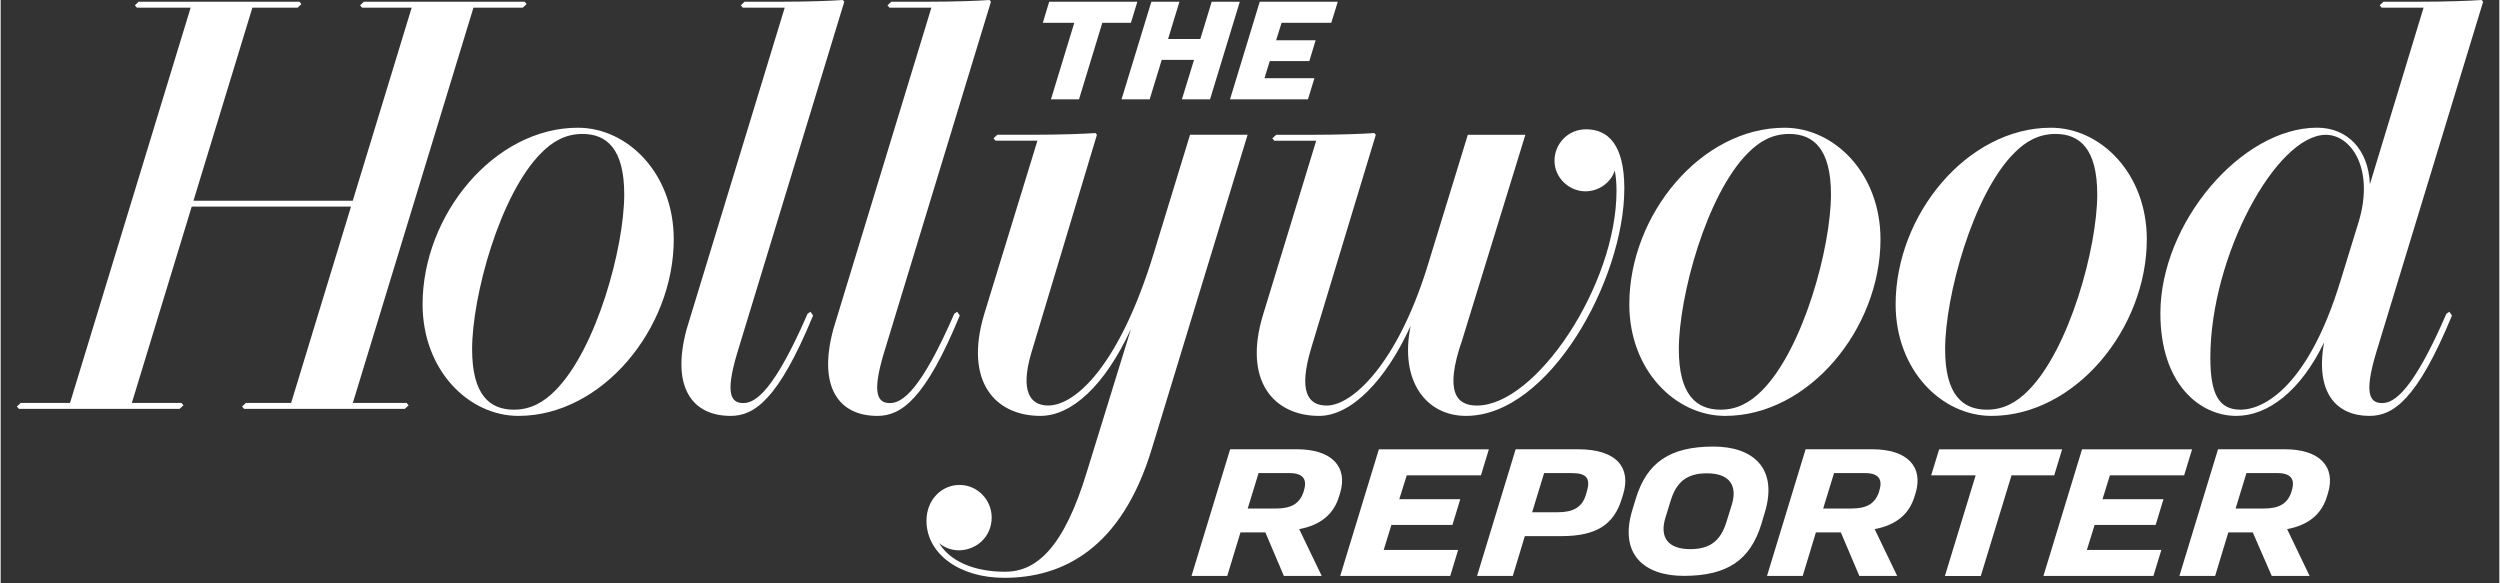<svg xmlns="http://www.w3.org/2000/svg" xmlns:xlink="http://www.w3.org/1999/xlink" width="300" zoomAndPan="magnify" viewBox="0 0 224.88 52.5" height="70" preserveAspectRatio="xMidYMid meet" version="1.0"><rect x="0" y="0" width="224.88" height="52.5" fill="#333333" stroke="none"/><defs><clipPath id="ed2e29f426"><path d="M 83 11 L 113 11 L 113 52.004 L 83 52.004 Z M 83 11 " clip-rule="nonzero"/></clipPath><clipPath id="d4f1cf1173"><path d="M 194 0 L 223.762 0 L 223.762 38 L 194 38 Z M 194 0 " clip-rule="nonzero"/></clipPath></defs><path fill="#ffffff" d="M 130.66 47.242 L 131.363 44.93 L 125.875 44.93 L 126.547 42.777 L 133.227 42.777 L 133.938 40.438 L 124.039 40.438 L 120.559 51.836 L 130.461 51.836 L 131.172 49.496 L 124.473 49.496 L 125.168 47.242 Z M 130.66 47.242 " fill-opacity="1" fill-rule="nonzero"/><path fill="#ffffff" d="M 116.668 40.434 L 110.652 40.434 L 107.176 51.836 L 110.391 51.836 L 111.582 47.918 L 113.824 47.918 L 115.488 51.836 L 118.895 51.836 L 116.867 47.621 C 118.793 47.258 119.98 46.277 120.461 44.664 L 120.547 44.391 C 121.277 41.988 119.777 40.434 116.668 40.434 M 117.297 44.133 L 117.27 44.234 C 116.91 45.379 116.082 45.766 114.777 45.766 L 112.234 45.766 L 113.211 42.578 L 116 42.578 C 117.199 42.578 117.605 43.121 117.297 44.133 " fill-opacity="1" fill-rule="nonzero"/><path fill="#ffffff" d="M 168.461 40.434 L 162.445 40.434 L 158.969 51.836 L 162.184 51.836 L 163.371 47.918 L 165.617 47.918 L 167.281 51.836 L 170.688 51.836 L 168.66 47.621 C 170.586 47.258 171.773 46.277 172.254 44.664 L 172.34 44.391 C 173.07 41.988 171.57 40.434 168.461 40.434 M 169.086 44.133 L 169.062 44.234 C 168.703 45.379 167.875 45.766 166.57 45.766 L 164.027 45.766 L 165.004 42.578 L 167.793 42.578 C 168.992 42.578 169.398 43.121 169.086 44.133 " fill-opacity="1" fill-rule="nonzero"/><path fill="#ffffff" d="M 193.949 47.242 L 194.652 44.93 L 189.164 44.93 L 189.832 42.777 L 196.512 42.777 L 197.227 40.438 L 187.324 40.438 L 183.848 51.836 L 193.746 51.836 L 194.461 49.496 L 187.758 49.496 L 188.457 47.242 Z M 193.949 47.242 " fill-opacity="1" fill-rule="nonzero"/><path fill="#ffffff" d="M 141.961 40.434 L 136.348 40.434 L 132.875 51.836 L 136.09 51.836 L 137.176 48.25 L 140.484 48.25 C 143.633 48.25 145.195 47.195 145.898 44.895 L 146.023 44.488 C 146.723 42.207 145.586 40.434 141.961 40.434 M 142.734 44.32 L 142.656 44.57 C 142.328 45.652 141.512 46.102 140.152 46.102 L 137.832 46.102 L 138.91 42.578 L 141.402 42.578 C 142.758 42.578 143.117 43.059 142.734 44.32 " fill-opacity="1" fill-rule="nonzero"/><path fill="#ffffff" d="M 184.82 42.777 L 185.531 40.438 L 174.465 40.438 L 173.746 42.777 L 177.75 42.777 L 174.98 51.84 L 178.211 51.84 L 180.977 42.777 Z M 184.82 42.777 " fill-opacity="1" fill-rule="nonzero"/><path fill="#ffffff" d="M 205.578 40.434 L 199.562 40.434 L 196.086 51.836 L 199.301 51.836 L 200.488 47.918 L 202.691 47.918 L 204.398 51.836 L 207.805 51.836 L 205.781 47.621 C 207.703 47.258 208.891 46.277 209.371 44.664 L 209.457 44.391 C 210.188 41.988 208.688 40.434 205.578 40.434 M 206.203 44.133 L 206.18 44.234 C 205.82 45.379 204.992 45.766 203.688 45.766 L 201.145 45.766 L 202.121 42.578 L 204.91 42.578 C 206.109 42.578 206.516 43.121 206.203 44.133 " fill-opacity="1" fill-rule="nonzero"/><path fill="#ffffff" d="M 154.152 40.191 C 150.234 40.191 148.156 41.617 147.16 44.883 L 146.852 45.895 C 145.633 49.887 147.918 51.828 151.477 51.828 C 155.395 51.828 157.473 50.41 158.469 47.145 L 158.77 46.133 C 159.988 42.133 157.707 40.191 154.152 40.191 M 155.809 45.402 L 155.328 46.953 C 154.824 48.598 153.918 49.422 152.062 49.422 C 150.031 49.422 149.301 48.34 149.82 46.621 L 150.297 45.07 C 150.801 43.422 151.715 42.598 153.559 42.598 C 155.598 42.598 156.324 43.688 155.809 45.402 " fill-opacity="1" fill-rule="nonzero"/><path fill="#ffffff" d="M 119.754 2.055 L 120.34 0.156 L 113.316 0.156 L 110.641 8.938 L 117.656 8.938 L 118.238 7.039 L 113.742 7.039 L 114.219 5.496 L 117.781 5.496 L 118.348 3.621 L 114.793 3.621 L 115.281 2.055 Z M 119.754 2.055 " fill-opacity="1" fill-rule="nonzero"/><path fill="#ffffff" d="M 101.723 2.055 L 102.301 0.156 L 94.367 0.156 L 93.793 2.055 L 96.625 2.055 L 94.527 8.938 L 97.051 8.938 L 99.148 2.055 Z M 101.723 2.055 " fill-opacity="1" fill-rule="nonzero"/><path fill="#ffffff" d="M 108.992 0.156 L 107.969 3.512 L 105.066 3.512 L 106.09 0.156 L 103.562 0.156 L 100.879 8.938 L 103.41 8.938 L 104.496 5.387 L 107.402 5.387 L 106.312 8.938 L 108.844 8.938 L 111.523 0.156 Z M 108.992 0.156 " fill-opacity="1" fill-rule="nonzero"/><path fill="#ffffff" d="M 160.551 11.496 C 153.027 11.496 146.578 19.336 146.578 27.387 C 146.578 33.309 150.715 37.43 155.207 37.43 C 162.73 37.43 169.184 29.586 169.184 21.539 C 169.184 15.613 165.039 11.496 160.551 11.496 M 158.508 35.16 C 157.477 36.191 156.32 36.871 154.793 36.871 C 152.609 36.871 151.035 35.531 151.035 31.43 C 151.035 26.691 153.516 17.508 157.258 13.766 C 158.277 12.738 159.438 12.055 160.965 12.055 C 163.148 12.055 164.727 13.395 164.727 17.496 C 164.727 22.238 162.246 31.414 158.508 35.16 " fill-opacity="1" fill-rule="nonzero"/><path fill="#ffffff" d="M 51.945 11.496 C 44.422 11.496 37.973 19.336 37.973 27.387 C 37.973 33.309 42.109 37.43 46.602 37.43 C 54.125 37.43 60.578 29.586 60.578 21.539 C 60.578 15.613 56.434 11.496 51.945 11.496 M 49.902 35.16 C 48.871 36.191 47.715 36.871 46.188 36.871 C 44.004 36.871 42.43 35.531 42.43 31.43 C 42.43 26.691 44.91 17.508 48.652 13.766 C 49.672 12.738 50.832 12.055 52.359 12.055 C 54.543 12.055 56.121 13.395 56.121 17.496 C 56.121 22.238 53.641 31.414 49.902 35.16 " fill-opacity="1" fill-rule="nonzero"/><path fill="#ffffff" d="M 184.52 11.496 C 176.992 11.496 170.547 19.336 170.547 27.387 C 170.547 33.309 174.68 37.43 179.176 37.43 C 186.699 37.43 193.152 29.586 193.152 21.539 C 193.152 15.613 189.008 11.496 184.52 11.496 M 182.473 35.16 C 181.445 36.191 180.289 36.871 178.762 36.871 C 176.574 36.871 175 35.531 175 31.43 C 175 26.691 177.484 17.508 181.223 13.766 C 182.242 12.738 183.402 12.055 184.934 12.055 C 187.117 12.055 188.691 13.395 188.691 17.496 C 188.691 22.238 186.211 31.414 182.473 35.16 " fill-opacity="1" fill-rule="nonzero"/><path fill="#ffffff" d="M 142.684 11.637 C 141 11.637 139.844 13 139.844 14.469 C 139.844 15.996 141.16 17.219 142.625 17.219 C 143.945 17.219 144.969 16.32 145.273 15.344 C 145.379 15.926 145.426 16.539 145.426 17.18 C 145.426 25.656 138.18 36.5 132.867 36.5 C 131.098 36.5 129.871 35.398 131.535 30.605 L 137.223 12.133 L 132.043 12.133 L 128.363 24.121 C 125.676 32.695 121.684 36.5 119.34 36.5 C 117.707 36.5 116.723 35.312 117.984 31.211 L 123.762 12.133 L 123.629 11.973 C 122.684 12.047 120.492 12.133 117.875 12.133 L 114.793 12.133 L 114.449 12.453 L 114.629 12.664 L 118.398 12.664 L 113.621 28.309 C 111.793 34.258 114.562 37.43 118.66 37.43 C 121.562 37.43 124.672 34.215 126.895 29.332 C 125.883 34.301 128.297 37.43 131.883 37.43 C 139.379 37.43 146.129 25.148 146.129 16.957 C 146.129 12.996 144.652 11.637 142.684 11.637 " fill-opacity="1" fill-rule="nonzero"/><path fill="#ffffff" d="M 36.535 36.266 L 31.695 36.266 L 42.551 0.688 L 46.992 0.688 L 47.336 0.367 L 47.156 0.156 L 32.688 0.156 L 32.348 0.48 L 32.523 0.688 L 36.992 0.688 L 31.688 18.066 L 17.352 18.066 L 22.656 0.688 L 26.727 0.688 L 27.066 0.367 L 26.887 0.156 L 12.418 0.156 L 12.078 0.48 L 12.258 0.688 L 17.098 0.688 L 6.242 36.266 L 1.801 36.266 L 1.461 36.586 L 1.641 36.797 L 16.105 36.797 L 16.453 36.477 L 16.27 36.266 L 11.805 36.266 L 17.195 18.594 L 31.531 18.594 L 26.141 36.266 L 22.07 36.266 L 21.727 36.586 L 21.906 36.797 L 36.375 36.797 L 36.719 36.477 Z M 36.535 36.266 " fill-opacity="1" fill-rule="nonzero"/><path fill="#ffffff" d="M 72.887 28.055 L 72.621 28.238 C 69.605 35.18 67.926 36.277 66.84 36.277 C 65.762 36.277 65.18 35.512 66.266 31.848 L 75.926 0.156 L 75.793 0 C 74.844 0.074 72.66 0.156 70.039 0.156 L 66.953 0.156 L 66.613 0.477 L 66.793 0.688 L 70.566 0.688 L 61.742 29.609 C 60.305 34.906 62.281 37.43 65.695 37.43 C 67.82 37.43 69.98 36.004 73.117 28.398 Z M 72.887 28.055 " fill-opacity="1" fill-rule="nonzero"/><path fill="#ffffff" d="M 86.09 28.055 L 85.824 28.238 C 82.805 35.18 81.129 36.277 80.039 36.277 C 78.965 36.277 78.379 35.512 79.469 31.848 L 89.125 0.156 L 88.996 0 C 88.047 0.074 85.863 0.156 83.242 0.156 L 80.156 0.156 L 79.812 0.477 L 79.992 0.688 L 83.766 0.688 L 74.945 29.609 C 73.508 34.906 75.484 37.43 78.898 37.43 C 81.023 37.43 83.184 36.004 86.32 28.398 Z M 86.09 28.055 " fill-opacity="1" fill-rule="nonzero"/><g clip-path="url(#ed2e29f426)"><path fill="#ffffff" d="M 103.789 22.758 C 100.699 32.895 96.727 36.496 94.277 36.496 C 92.621 36.496 91.77 35.176 92.734 31.844 L 98.664 12.129 L 98.539 11.973 C 97.594 12.043 95.402 12.129 92.781 12.129 L 89.699 12.129 L 89.355 12.449 L 89.539 12.66 L 93.309 12.66 L 88.52 28.27 C 86.695 34.355 89.52 37.43 93.578 37.43 C 96.359 37.43 99.355 34.75 101.73 29.598 L 97.793 42.352 C 95.656 49.473 93.121 51.457 90.398 51.457 C 87.508 51.457 85.379 50.445 84.457 48.871 C 84.879 49.254 85.539 49.531 86.281 49.531 C 87.949 49.477 89.191 48.207 89.191 46.578 C 89.191 44.992 87.918 43.645 86.297 43.645 C 84.707 43.645 83.324 44.949 83.324 46.871 C 83.324 49.781 86.211 52.004 90.324 52.004 C 95.555 52.004 100.859 49.414 103.59 40.434 L 112.223 12.129 L 107.043 12.129 Z M 103.789 22.758 " fill-opacity="1" fill-rule="nonzero"/></g><g clip-path="url(#d4f1cf1173)"><path fill="#ffffff" d="M 223.422 0.156 L 223.289 0 C 222.344 0.07 220.156 0.156 217.535 0.156 L 214.449 0.156 L 214.113 0.477 L 214.293 0.688 L 218.062 0.688 L 213.23 16.582 C 213.105 13.461 211.211 11.492 208.48 11.492 C 201.676 11.492 194.375 20.062 194.375 28.203 C 194.375 34.586 197.938 37.43 201.207 37.43 C 204.043 37.43 206.996 35.203 209.109 30.812 C 208.281 35.367 210.238 37.43 213.191 37.43 C 215.32 37.43 217.477 36.004 220.617 28.398 L 220.383 28.055 L 220.117 28.238 C 217.102 35.18 215.422 36.277 214.336 36.277 C 213.258 36.277 212.676 35.512 213.762 31.848 Z M 212.223 19.957 L 210.578 25.297 C 207.73 34.629 203.781 36.871 201.59 36.871 C 199.633 36.871 198.871 35.465 198.871 32.195 C 198.871 23.051 204.809 12.133 209.27 12.133 C 211.527 12.133 213.66 15.164 212.223 19.957 " fill-opacity="1" fill-rule="nonzero"/></g></svg>